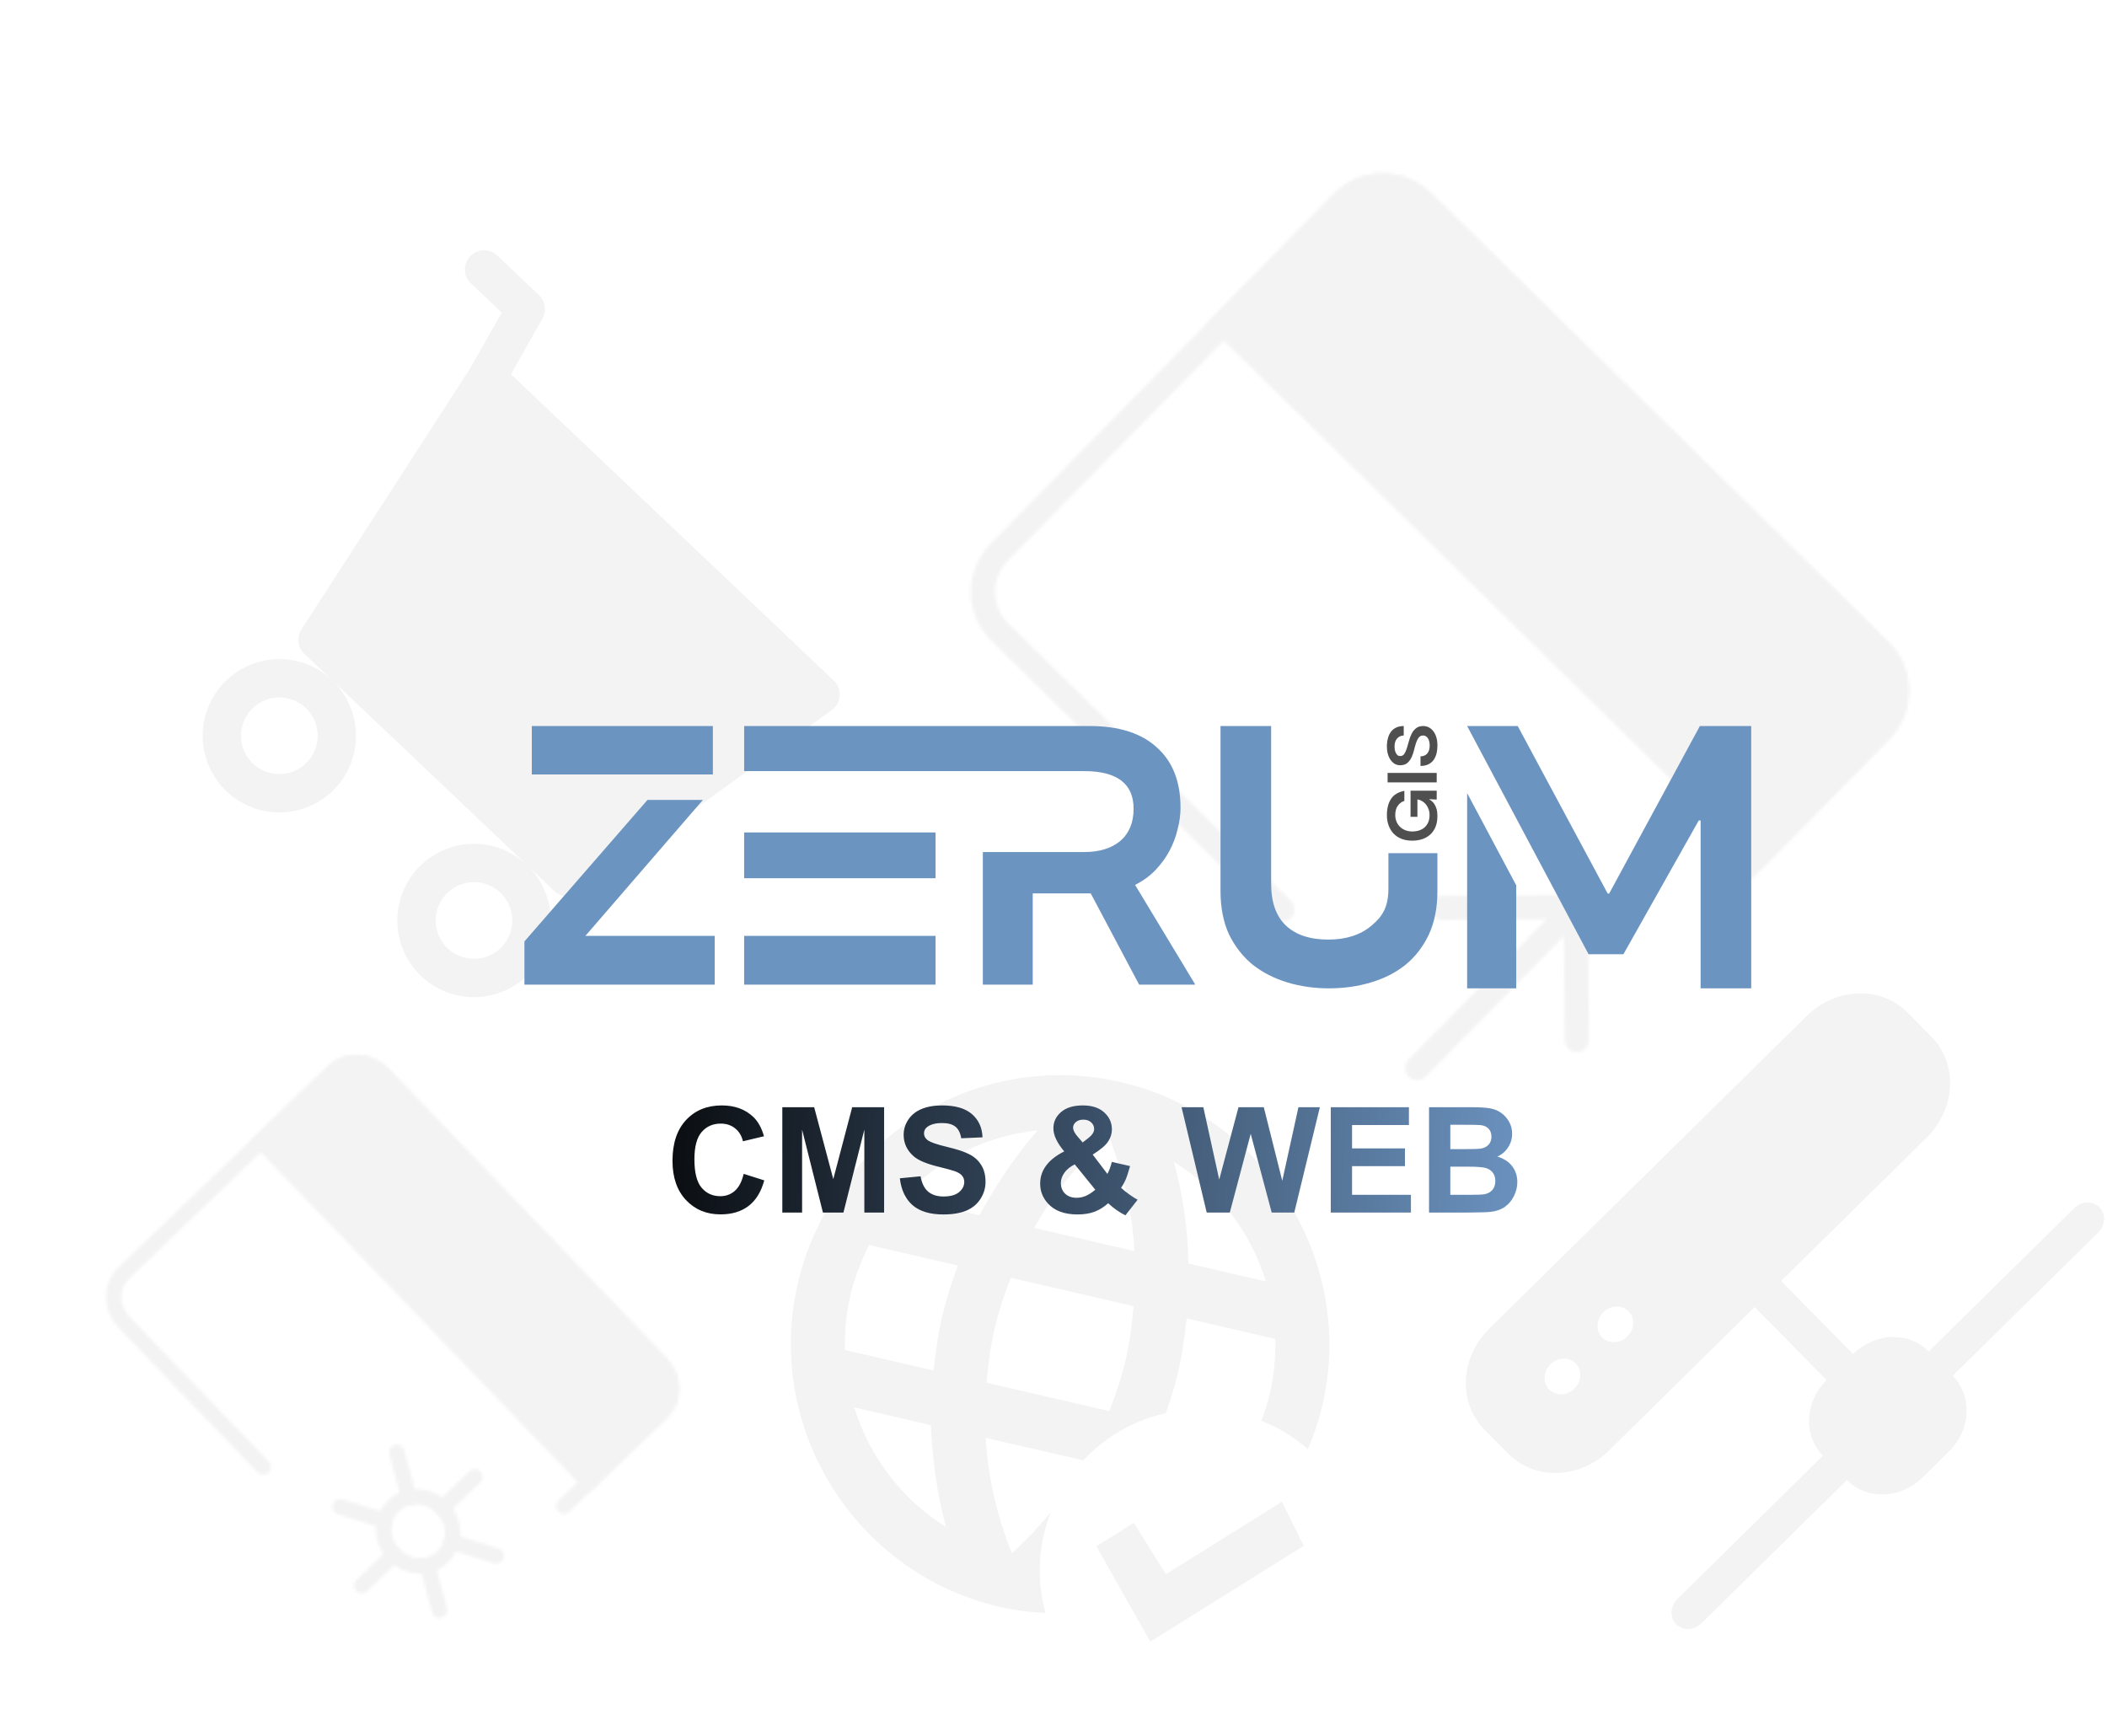 <svg width="687" height="566" viewBox="0 0 687 566" fill="none" xmlns="http://www.w3.org/2000/svg">
<mask id="mask0_380_114" style="mask-type:alpha" maskUnits="userSpaceOnUse" x="316" y="56" width="307" height="297">
<path d="M418.142 296.553L326.021 206.14C322.531 202.715 320.544 198.043 320.499 193.153C320.453 188.263 322.352 183.555 325.777 180.064L437.717 66.01C441.142 62.52 445.814 60.533 450.704 60.487C455.595 60.442 460.303 62.34 463.793 65.766L612.941 212.148C616.431 215.574 618.418 220.246 618.463 225.136C618.509 230.026 616.61 234.734 613.185 238.225L561.266 291.124M462.09 348.299L513.755 295.659M470.294 296.065L513.755 295.659L514.161 339.119" stroke="white" stroke-width="7.868" stroke-linecap="round" stroke-linejoin="round"/>
<path d="M437.717 66.01C441.142 62.52 445.814 60.533 450.704 60.487C455.595 60.442 460.303 62.34 463.793 65.766L612.941 212.148C616.431 215.574 618.418 220.246 618.463 225.136C618.509 230.026 616.61 234.734 613.185 238.225L574.437 277.705L398.968 105.49L437.717 66.01Z" fill="white" stroke="white" stroke-width="7.868"/>
<path d="M442.347 96.392C447.103 91.546 454.886 91.473 459.731 96.229C464.577 100.985 464.65 108.768 459.894 113.613C455.138 118.458 447.355 118.531 442.51 113.776C437.664 109.02 437.592 101.237 442.347 96.392Z" fill="black"/>
<path d="M468.667 122.223C473.423 117.378 481.206 117.305 486.052 122.061C490.897 126.816 490.97 134.599 486.214 139.445C481.459 144.29 473.676 144.363 468.83 139.608C463.985 134.852 463.912 127.069 468.667 122.223Z" fill="black"/>
</mask>
<g mask="url(#mask0_380_114)">
<path d="M467.529 0.534L678.091 207.192L471.433 417.753L260.872 211.096L467.529 0.534Z" fill="black" fill-opacity="0.05"/>
</g>
<path d="M153.302 83.565C154.443 82.363 156.015 81.663 157.672 81.62C159.329 81.576 160.936 82.193 162.138 83.334L175.738 96.241C176.749 97.201 177.41 98.472 177.616 99.851C177.822 101.229 177.561 102.638 176.875 103.851L166.598 122.033L271.865 221.934C272.53 222.566 273.048 223.337 273.381 224.192C273.715 225.047 273.856 225.965 273.795 226.881C273.733 227.797 273.471 228.688 273.027 229.49C272.582 230.293 271.966 230.989 271.223 231.527L188.785 291.155C187.605 292.009 186.163 292.424 184.709 292.328C183.255 292.232 181.88 291.631 180.822 290.629L99.22 213.187C98.164 212.183 97.492 210.841 97.32 209.394C97.148 207.947 97.488 206.486 98.279 205.263L153.396 119.965L163.597 101.952L153.533 92.401C152.331 91.26 151.631 89.688 151.588 88.031C151.544 86.374 152.161 84.768 153.302 83.565ZM108.287 221.791C103.478 217.227 97.052 214.76 90.424 214.934C83.796 215.107 77.508 217.906 72.944 222.716C68.38 227.525 65.913 233.951 66.086 240.579C66.26 247.207 69.059 253.495 73.868 258.059C78.678 262.623 85.103 265.09 91.731 264.917C98.359 264.743 104.647 261.944 109.211 257.135C113.776 252.325 116.242 245.9 116.069 239.272C115.896 232.643 113.097 226.356 108.287 221.791ZM171.755 282.024C166.946 277.46 160.521 274.993 153.892 275.167C147.264 275.34 140.976 278.139 136.412 282.949C131.848 287.758 129.381 294.184 129.555 300.812C129.728 307.44 132.527 313.728 137.337 318.292C142.146 322.856 148.572 325.323 155.2 325.15C161.828 324.976 168.116 322.177 172.68 317.368C177.244 312.558 179.711 306.133 179.537 299.505C179.364 292.877 176.565 286.589 171.755 282.024ZM99.682 230.858C102.087 233.14 103.487 236.284 103.573 239.598C103.66 242.913 102.427 246.125 100.145 248.53C97.862 250.935 94.719 252.334 91.404 252.421C88.09 252.508 84.878 251.274 82.473 248.992C80.068 246.71 78.669 243.566 78.582 240.252C78.495 236.938 79.729 233.725 82.011 231.321C84.293 228.916 87.437 227.516 90.751 227.43C94.065 227.343 97.278 228.576 99.682 230.858ZM163.151 291.091C165.555 293.373 166.955 296.517 167.042 299.831C167.128 303.146 165.895 306.358 163.613 308.763C161.331 311.168 158.187 312.567 154.873 312.654C151.559 312.741 148.346 311.507 145.941 309.225C143.537 306.943 142.137 303.799 142.05 300.485C141.964 297.171 143.197 293.958 145.479 291.554C147.761 289.149 150.905 287.749 154.219 287.663C157.533 287.576 160.746 288.809 163.151 291.091V291.091Z" fill="black" fill-opacity="0.05"/>
<mask id="mask1_380_114" style="mask-type:alpha" maskUnits="userSpaceOnUse" x="34" y="343" width="188" height="185">
<path d="M85.82 478.383L40.402 431.109C38.276 428.896 37.07 425.974 37.049 422.986C37.028 419.997 38.194 417.187 40.29 415.174L108.782 349.371C110.878 347.358 113.732 346.305 116.717 346.446C119.703 346.587 122.574 347.909 124.699 350.121L215.535 444.67C217.661 446.882 218.867 449.804 218.888 452.793C218.909 455.781 217.743 458.591 215.647 460.605L183.88 491.125" stroke="white" stroke-width="5.059" stroke-linecap="round" stroke-linejoin="round"/>
<path d="M108.782 349.371C110.878 347.358 113.732 346.305 116.717 346.446C119.703 346.587 122.574 347.909 124.699 350.121L215.535 444.67C217.661 446.882 218.867 449.804 218.888 452.793C218.909 455.781 217.743 458.591 215.647 460.605L191.939 483.383L85.073 372.149L108.782 349.371Z" fill="white" stroke="white" stroke-width="5.059"/>
<path d="M111.565 368.087C114.475 365.292 119.226 365.516 122.177 368.587C125.128 371.659 125.162 376.415 122.252 379.211C119.342 382.006 114.591 381.782 111.64 378.711C108.689 375.639 108.656 370.883 111.565 368.087Z" fill="black"/>
<path d="M127.595 384.772C130.505 381.977 135.256 382.201 138.207 385.272C141.158 388.344 141.191 393.1 138.281 395.896C135.372 398.691 130.62 398.467 127.669 395.396C124.718 392.324 124.685 387.568 127.595 384.772Z" fill="black"/>
<path d="M128.453 506.941C132.88 511.549 140.006 511.884 144.371 507.691C148.736 503.498 148.686 496.364 144.259 491.756C139.833 487.149 132.706 486.813 128.341 491.006C123.977 495.199 124.027 502.334 128.453 506.941Z" stroke="white" stroke-width="5.059"/>
<path d="M117.917 517.065L128.454 506.941M144.26 491.756L154.797 481.633M110.941 491.349L125.465 495.921M147.249 502.777L161.772 507.348M129.381 473.633L133.367 488.328M139.346 510.37L143.332 525.064" stroke="white" stroke-width="5.059" stroke-linecap="round" stroke-linejoin="round"/>
</mask>
<g mask="url(#mask1_380_114)">
<path d="M127.073 310.408L255.312 443.889L128.865 565.37L0.627 431.89L127.073 310.408Z" fill="black" fill-opacity="0.05"/>
</g>
<path d="M485.582 433.25C481.007 437.757 478.267 443.752 477.965 449.916C477.663 456.08 479.824 461.909 483.972 466.12L491.792 474.058C495.939 478.269 501.735 480.517 507.903 480.307C514.071 480.098 520.107 477.449 524.682 472.942L572.12 426.211L595.58 450.027C592.149 453.407 590.094 457.903 589.867 462.526C589.64 467.149 591.261 471.521 594.372 474.679L546.933 521.409C545.789 522.536 545.104 524.035 545.029 525.576C544.953 527.117 545.494 528.574 546.531 529.626C547.567 530.679 549.016 531.241 550.558 531.189C552.1 531.137 553.609 530.474 554.753 529.347L602.192 482.617C605.303 485.775 609.649 487.461 614.275 487.304C618.901 487.147 623.428 485.16 626.859 481.78L635.484 473.284C638.916 469.903 640.971 465.407 641.197 460.784C641.424 456.161 639.803 451.789 636.692 448.631L684.131 401.901C685.275 400.774 685.96 399.276 686.035 397.734C686.111 396.193 685.571 394.736 684.534 393.684C683.497 392.631 682.048 392.069 680.506 392.121C678.964 392.174 677.455 392.836 676.311 393.963L628.873 440.693C625.762 437.535 621.415 435.849 616.789 436.006C612.163 436.163 607.636 438.15 604.205 441.53L580.746 417.715L628.184 370.985C632.759 366.478 635.499 360.483 635.801 354.319C636.103 348.154 633.943 342.326 629.795 338.115L621.975 330.177C617.827 325.966 612.032 323.718 605.864 323.927C599.695 324.137 593.66 326.786 589.085 331.293L485.582 433.25ZM513.355 452.817C512.211 453.944 510.702 454.606 509.16 454.658C507.618 454.711 506.169 454.149 505.132 453.096C504.095 452.043 503.555 450.586 503.63 449.045C503.706 447.504 504.391 446.005 505.535 444.878C506.679 443.752 508.187 443.089 509.729 443.037C511.271 442.985 512.72 443.547 513.757 444.599C514.794 445.652 515.334 447.109 515.259 448.65C515.183 450.191 514.498 451.69 513.355 452.817ZM530.605 435.824C529.461 436.951 527.952 437.613 526.41 437.665C524.868 437.718 523.419 437.156 522.382 436.103C521.345 435.05 520.805 433.593 520.881 432.052C520.956 430.511 521.641 429.012 522.785 427.886C523.929 426.759 525.438 426.097 526.98 426.044C528.522 425.992 529.971 426.554 531.008 427.607C532.045 428.659 532.585 430.116 532.509 431.657C532.434 433.199 531.749 434.697 530.605 435.824Z" fill="black" fill-opacity="0.05"/>
<g clip-path="url(#clip0_380_114)">
<path d="M384.149 447.304C385.493 441.487 386.285 435.722 386.905 429.918L415.82 436.6C415.924 442.391 415.455 448.321 414.091 454.224C413.359 457.389 412.391 460.409 411.271 463.305C416.976 465.524 422.016 468.672 426.431 472.576C428.393 467.983 430.034 463.225 431.2 458.178C442.074 411.127 412.474 363.733 365.423 352.859C318.115 341.926 270.978 371.585 260.104 418.637C249.231 465.688 278.83 513.081 325.882 523.955C330.929 525.122 335.924 525.735 340.912 525.987C338.571 517.596 338.384 508.75 340.368 500.268C340.941 497.787 341.751 495.451 342.647 493.135C338.664 497.891 334.464 502.418 329.915 506.503C325.187 494.597 322.085 481.894 321.404 468.85L353.228 476.205C360.429 468.464 369.81 463.09 380.13 460.794C381.691 456.379 383.081 451.924 384.149 447.304M361.409 370.226C366.137 382.132 369.22 394.92 369.9 407.964L337.221 400.412C343.556 388.989 351.936 378.85 361.409 370.226M275.484 440.214C275.381 434.423 275.85 428.494 277.214 422.591C278.578 416.688 280.758 411.154 283.392 405.995L312.307 412.678C310.318 418.166 308.5 423.693 307.156 429.51C305.811 435.328 305.02 441.092 304.399 446.897L275.484 440.214ZM278.545 458.945L303.525 464.718C304.048 476.104 305.525 487.259 308.463 497.941C294.124 488.965 283.502 475.12 278.545 458.945M319.341 396.28L294.361 390.507C305.871 378.092 321.513 370.301 338.356 368.593C331.029 376.902 324.807 386.278 319.341 396.28ZM361.716 460.143L321.68 450.89C322.129 445.047 322.921 439.282 324.265 433.465C325.61 427.647 327.448 422.034 329.588 416.671L369.625 425.924C369.109 431.663 368.384 437.533 367.039 443.35C365.695 449.167 363.791 454.675 361.716 460.143ZM382.756 378.854C397.251 387.881 407.829 401.77 412.76 417.869L387.523 412.037C387.294 400.823 385.693 389.679 382.756 378.854M425.098 504.079L375.072 535.323L357.477 504.222L369.694 496.592L380.153 513.337L417.962 489.723L425.098 504.079V504.079Z" fill="black" fill-opacity="0.05"/>
</g>
<path d="M242.473 382.776L249.199 384.908C248.168 388.658 246.449 391.448 244.043 393.276C241.652 395.088 238.613 395.994 234.926 395.994C230.363 395.994 226.613 394.44 223.676 391.33C220.738 388.205 219.27 383.94 219.27 378.533C219.27 372.815 220.746 368.377 223.699 365.221C226.652 362.049 230.535 360.463 235.348 360.463C239.551 360.463 242.965 361.705 245.59 364.19C247.152 365.658 248.324 367.768 249.105 370.518L242.238 372.158C241.832 370.377 240.98 368.971 239.684 367.94C238.402 366.908 236.84 366.393 234.996 366.393C232.449 366.393 230.379 367.307 228.785 369.135C227.207 370.963 226.418 373.924 226.418 378.018C226.418 382.362 227.199 385.455 228.762 387.299C230.324 389.143 232.355 390.065 234.855 390.065C236.699 390.065 238.285 389.479 239.613 388.307C240.941 387.135 241.894 385.291 242.473 382.776ZM255.082 395.408V361.049H265.465L271.699 384.487L277.863 361.049H288.269V395.408H281.824V368.362L275.004 395.408H268.324L261.527 368.362V395.408H255.082ZM293.402 384.229L300.152 383.573C300.559 385.838 301.379 387.502 302.613 388.565C303.863 389.627 305.543 390.158 307.652 390.158C309.887 390.158 311.566 389.69 312.691 388.752C313.832 387.799 314.402 386.69 314.402 385.424C314.402 384.612 314.16 383.924 313.676 383.362C313.207 382.783 312.379 382.283 311.191 381.862C310.379 381.58 308.527 381.08 305.637 380.362C301.918 379.44 299.309 378.307 297.809 376.963C295.699 375.073 294.644 372.768 294.644 370.049C294.644 368.299 295.137 366.666 296.121 365.151C297.121 363.619 298.551 362.455 300.41 361.658C302.285 360.862 304.543 360.463 307.184 360.463C311.496 360.463 314.738 361.408 316.91 363.299C319.098 365.19 320.246 367.713 320.356 370.869L313.418 371.174C313.121 369.408 312.48 368.143 311.496 367.377C310.527 366.596 309.066 366.205 307.113 366.205C305.098 366.205 303.519 366.619 302.379 367.448C301.644 367.979 301.277 368.69 301.277 369.58C301.277 370.393 301.621 371.088 302.309 371.666C303.184 372.401 305.309 373.166 308.684 373.963C312.059 374.76 314.551 375.588 316.16 376.448C317.785 377.291 319.051 378.455 319.957 379.94C320.879 381.408 321.34 383.229 321.34 385.401C321.34 387.369 320.793 389.213 319.699 390.932C318.605 392.651 317.059 393.932 315.059 394.776C313.059 395.604 310.566 396.018 307.582 396.018C303.238 396.018 299.902 395.018 297.574 393.018C295.246 391.002 293.855 388.073 293.402 384.229ZM370.934 391.213L366.949 396.299C364.996 395.346 363.121 394.033 361.324 392.362C359.934 393.612 358.457 394.533 356.895 395.127C355.332 395.721 353.473 396.018 351.317 396.018C347.035 396.018 343.817 394.815 341.66 392.408C339.988 390.549 339.152 388.408 339.152 385.987C339.152 383.783 339.809 381.807 341.121 380.057C342.434 378.291 344.395 376.76 347.004 375.463C345.832 374.073 344.949 372.752 344.356 371.502C343.762 370.237 343.465 369.041 343.465 367.916C343.465 365.838 344.293 364.08 345.949 362.643C347.621 361.19 349.996 360.463 353.074 360.463C356.043 360.463 358.363 361.221 360.035 362.737C361.707 364.252 362.543 366.104 362.543 368.291C362.543 369.682 362.129 371.002 361.301 372.252C360.473 373.502 358.801 374.916 356.285 376.494L361.067 382.799C361.629 381.799 362.113 380.494 362.52 378.885L368.473 380.244C367.879 382.354 367.363 383.901 366.926 384.885C366.488 385.854 366.02 386.666 365.52 387.323C366.254 388.01 367.199 388.768 368.356 389.596C369.527 390.408 370.387 390.948 370.934 391.213ZM353.004 372.533L354.785 371.174C356.098 370.158 356.754 369.151 356.754 368.151C356.754 367.307 356.434 366.588 355.793 365.994C355.168 365.401 354.317 365.104 353.238 365.104C352.192 365.104 351.371 365.369 350.777 365.901C350.184 366.416 349.887 367.018 349.887 367.705C349.887 368.518 350.387 369.502 351.387 370.658L353.004 372.533ZM350.426 379.682C348.91 380.448 347.777 381.369 347.027 382.448C346.277 383.526 345.902 384.627 345.902 385.752C345.902 387.174 346.363 388.338 347.285 389.244C348.223 390.135 349.473 390.58 351.035 390.58C352.067 390.58 353.059 390.377 354.012 389.971C354.965 389.565 356.004 388.893 357.129 387.955L350.426 379.682ZM393.457 395.408L385.254 361.049H392.356L397.535 384.651L403.817 361.049H412.067L418.09 385.049L423.363 361.049H430.348L422.004 395.408H414.645L407.801 369.721L400.981 395.408H393.457ZM433.91 395.408V361.049H459.387V366.862H440.848V374.479H458.098V380.268H440.848V389.619H460.043V395.408H433.91ZM465.949 361.049H479.684C482.402 361.049 484.426 361.166 485.754 361.401C487.098 361.619 488.293 362.088 489.34 362.807C490.402 363.526 491.285 364.487 491.988 365.69C492.692 366.877 493.043 368.213 493.043 369.698C493.043 371.307 492.606 372.783 491.731 374.127C490.871 375.471 489.699 376.479 488.215 377.151C490.309 377.76 491.918 378.799 493.043 380.268C494.168 381.737 494.731 383.463 494.731 385.448C494.731 387.01 494.363 388.533 493.629 390.018C492.91 391.487 491.918 392.666 490.652 393.557C489.402 394.432 487.856 394.971 486.012 395.174C484.856 395.299 482.067 395.377 477.645 395.408H465.949V361.049ZM472.887 366.768V374.713H477.434C480.137 374.713 481.817 374.674 482.473 374.596C483.66 374.455 484.59 374.049 485.262 373.377C485.949 372.69 486.293 371.791 486.293 370.682C486.293 369.619 485.996 368.76 485.402 368.104C484.824 367.432 483.957 367.026 482.801 366.885C482.113 366.807 480.137 366.768 476.871 366.768H472.887ZM472.887 380.432V389.619H479.309C481.809 389.619 483.395 389.549 484.067 389.408C485.098 389.221 485.934 388.768 486.574 388.049C487.231 387.315 487.559 386.338 487.559 385.119C487.559 384.088 487.309 383.213 486.809 382.494C486.309 381.776 485.582 381.252 484.629 380.924C483.692 380.596 481.645 380.432 478.488 380.432H472.887Z" fill="url(#paint0_linear_380_114)"/>
<path d="M478.368 236.751H494.864L524.191 291.373H524.68L554.251 236.751H570.992V322.288H554.496V267.545H553.885L529.324 311.168H517.959L478.368 236.751ZM478.368 258.624L494.376 288.684V322.288H478.368V258.624Z" fill="#6C94C1"/>
<path d="M232.434 252.533H173.402V236.751H232.434V252.533ZM190.87 305.181H233.037V321.083H170.992V306.988L211.11 260.846H229.181L190.87 305.181Z" fill="#6C94C1"/>
<path d="M320.463 277.833H353.594C358.493 277.833 362.388 276.628 365.28 274.219C368.171 271.729 369.617 268.235 369.617 263.738C369.617 255.545 364.236 251.449 353.473 251.449H242.637V236.751H355.28C364.838 236.751 372.147 239.081 377.207 243.739C382.347 248.317 384.917 254.863 384.917 263.376C384.917 265.625 384.596 267.994 383.953 270.484C383.391 272.894 382.508 275.223 381.303 277.472C380.098 279.721 378.572 281.809 376.725 283.736C374.878 285.664 372.669 287.27 370.099 288.555L389.736 321.083H371.424L355.642 291.326H336.727V321.083H320.463V277.833ZM242.637 286.387V271.448H305.043V286.387H242.637ZM242.637 305.181H305.043V321.083H242.637V305.181Z" fill="#6C94C1"/>
<path d="M452.701 289.705V278.201H468.676V290.603C468.676 295.985 467.752 300.683 465.905 304.699C464.058 308.634 461.528 311.927 458.315 314.578C455.103 317.148 451.328 319.076 446.991 320.361C442.734 321.646 438.156 322.288 433.257 322.288C428.518 322.288 424.02 321.646 419.763 320.361C415.507 319.076 411.732 317.148 408.439 314.578C405.226 311.927 402.656 308.634 400.728 304.699C398.881 300.683 397.958 295.985 397.958 290.603V236.751H414.463V288.194C414.463 294.218 416.069 298.756 419.281 301.808C422.494 304.86 427.112 306.386 433.136 306.386C438.919 306.386 443.617 304.86 447.232 301.808C450.846 298.756 452.701 295.729 452.701 289.705Z" fill="#6C94C1"/>
<path d="M466.046 260.726C466.259 260.817 466.519 260.985 466.823 261.229C467.128 261.458 467.418 261.785 467.693 262.212C467.967 262.624 468.203 263.15 468.402 263.791C468.585 264.431 468.676 265.209 468.676 266.123C468.676 267.404 468.486 268.54 468.104 269.531C467.708 270.523 467.151 271.361 466.435 272.047C465.718 272.718 464.856 273.237 463.85 273.603C462.828 273.953 461.693 274.129 460.442 274.129C459.177 274.129 458.041 273.938 457.034 273.557C456.013 273.16 455.151 272.604 454.45 271.887C453.733 271.155 453.184 270.279 452.803 269.257C452.406 268.235 452.208 267.084 452.208 265.803C452.208 263.623 452.658 261.854 453.558 260.497C454.457 259.14 455.906 258.271 457.903 257.89V261.16C456.989 261.465 456.264 262.007 455.731 262.784C455.197 263.547 454.93 264.545 454.93 265.78C454.93 266.573 455.075 267.305 455.365 267.976C455.639 268.632 456.028 269.196 456.531 269.669C457.019 270.126 457.598 270.484 458.269 270.744C458.94 271.003 459.665 271.132 460.442 271.132C461.235 271.132 461.982 271.026 462.684 270.812C463.37 270.584 463.972 270.248 464.491 269.806C464.994 269.348 465.39 268.792 465.68 268.136C465.97 267.465 466.114 266.688 466.114 265.803C466.114 265.071 466 264.408 465.771 263.813C465.543 263.204 465.245 262.677 464.879 262.235C464.498 261.793 464.071 261.442 463.599 261.183C463.126 260.909 462.646 260.741 462.158 260.68V266.352H459.916V257.844H468.447V260.726L466.046 260.611V260.726Z" fill="#4F4F4F"/>
<path d="M452.437 255.128V252.04H468.447V255.128H452.437Z" fill="#4F4F4F"/>
<path d="M457.698 239.839C457.24 239.839 456.828 239.931 456.462 240.114C456.097 240.281 455.784 240.518 455.525 240.823C455.25 241.128 455.044 241.501 454.907 241.943C454.77 242.37 454.701 242.843 454.701 243.361C454.701 243.743 454.732 244.124 454.793 244.505C454.854 244.871 454.961 245.206 455.113 245.511C455.265 245.816 455.456 246.068 455.685 246.266C455.914 246.449 456.203 246.541 456.554 246.541C457.118 246.541 457.56 246.304 457.881 245.832C458.201 245.344 458.475 244.734 458.704 244.002C458.933 243.27 459.161 242.485 459.39 241.646C459.604 240.807 459.893 240.022 460.259 239.29C460.625 238.558 461.105 237.956 461.7 237.483C462.28 236.995 463.05 236.751 464.01 236.751C464.712 236.751 465.352 236.904 465.931 237.209C466.496 237.514 466.984 237.948 467.395 238.512C467.807 239.061 468.127 239.725 468.356 240.502C468.569 241.265 468.676 242.111 468.676 243.041C468.676 244.048 468.569 244.97 468.356 245.809C468.127 246.632 467.792 247.341 467.35 247.936C466.892 248.515 466.32 248.965 465.634 249.285C464.933 249.605 464.109 249.766 463.164 249.766V246.632C464.094 246.632 464.826 246.327 465.36 245.717C465.893 245.092 466.16 244.223 466.16 243.11C466.16 242.149 465.97 241.364 465.588 240.754C465.192 240.144 464.666 239.839 464.01 239.839C463.385 239.839 462.897 240.083 462.546 240.571C462.196 241.044 461.906 241.638 461.677 242.355C461.449 243.072 461.235 243.849 461.037 244.688C460.823 245.527 460.549 246.304 460.213 247.021C459.863 247.738 459.405 248.34 458.841 248.828C458.262 249.3 457.484 249.537 456.508 249.537C455.883 249.537 455.311 249.392 454.793 249.102C454.274 248.797 453.825 248.378 453.443 247.844C453.047 247.311 452.742 246.663 452.528 245.9C452.315 245.138 452.208 244.299 452.208 243.384C452.208 242.363 452.33 241.44 452.574 240.617C452.803 239.793 453.146 239.1 453.603 238.535C454.061 237.956 454.633 237.514 455.319 237.209C456.005 236.904 456.798 236.751 457.698 236.751V239.839Z" fill="#4F4F4F"/>
<defs>
<linearGradient id="paint0_linear_380_114" x1="499.905" y1="378.381" x2="193.673" y2="365.529" gradientUnits="userSpaceOnUse">
<stop stop-color="#6C94C1"/>
<stop offset="1" stop-color="#020202"/>
</linearGradient>
<clipPath id="clip0_380_114">
<rect width="210.726" height="210.726" fill="white" transform="translate(472.034 359.475) rotate(103.013)"/>
</clipPath>
</defs>
</svg>
